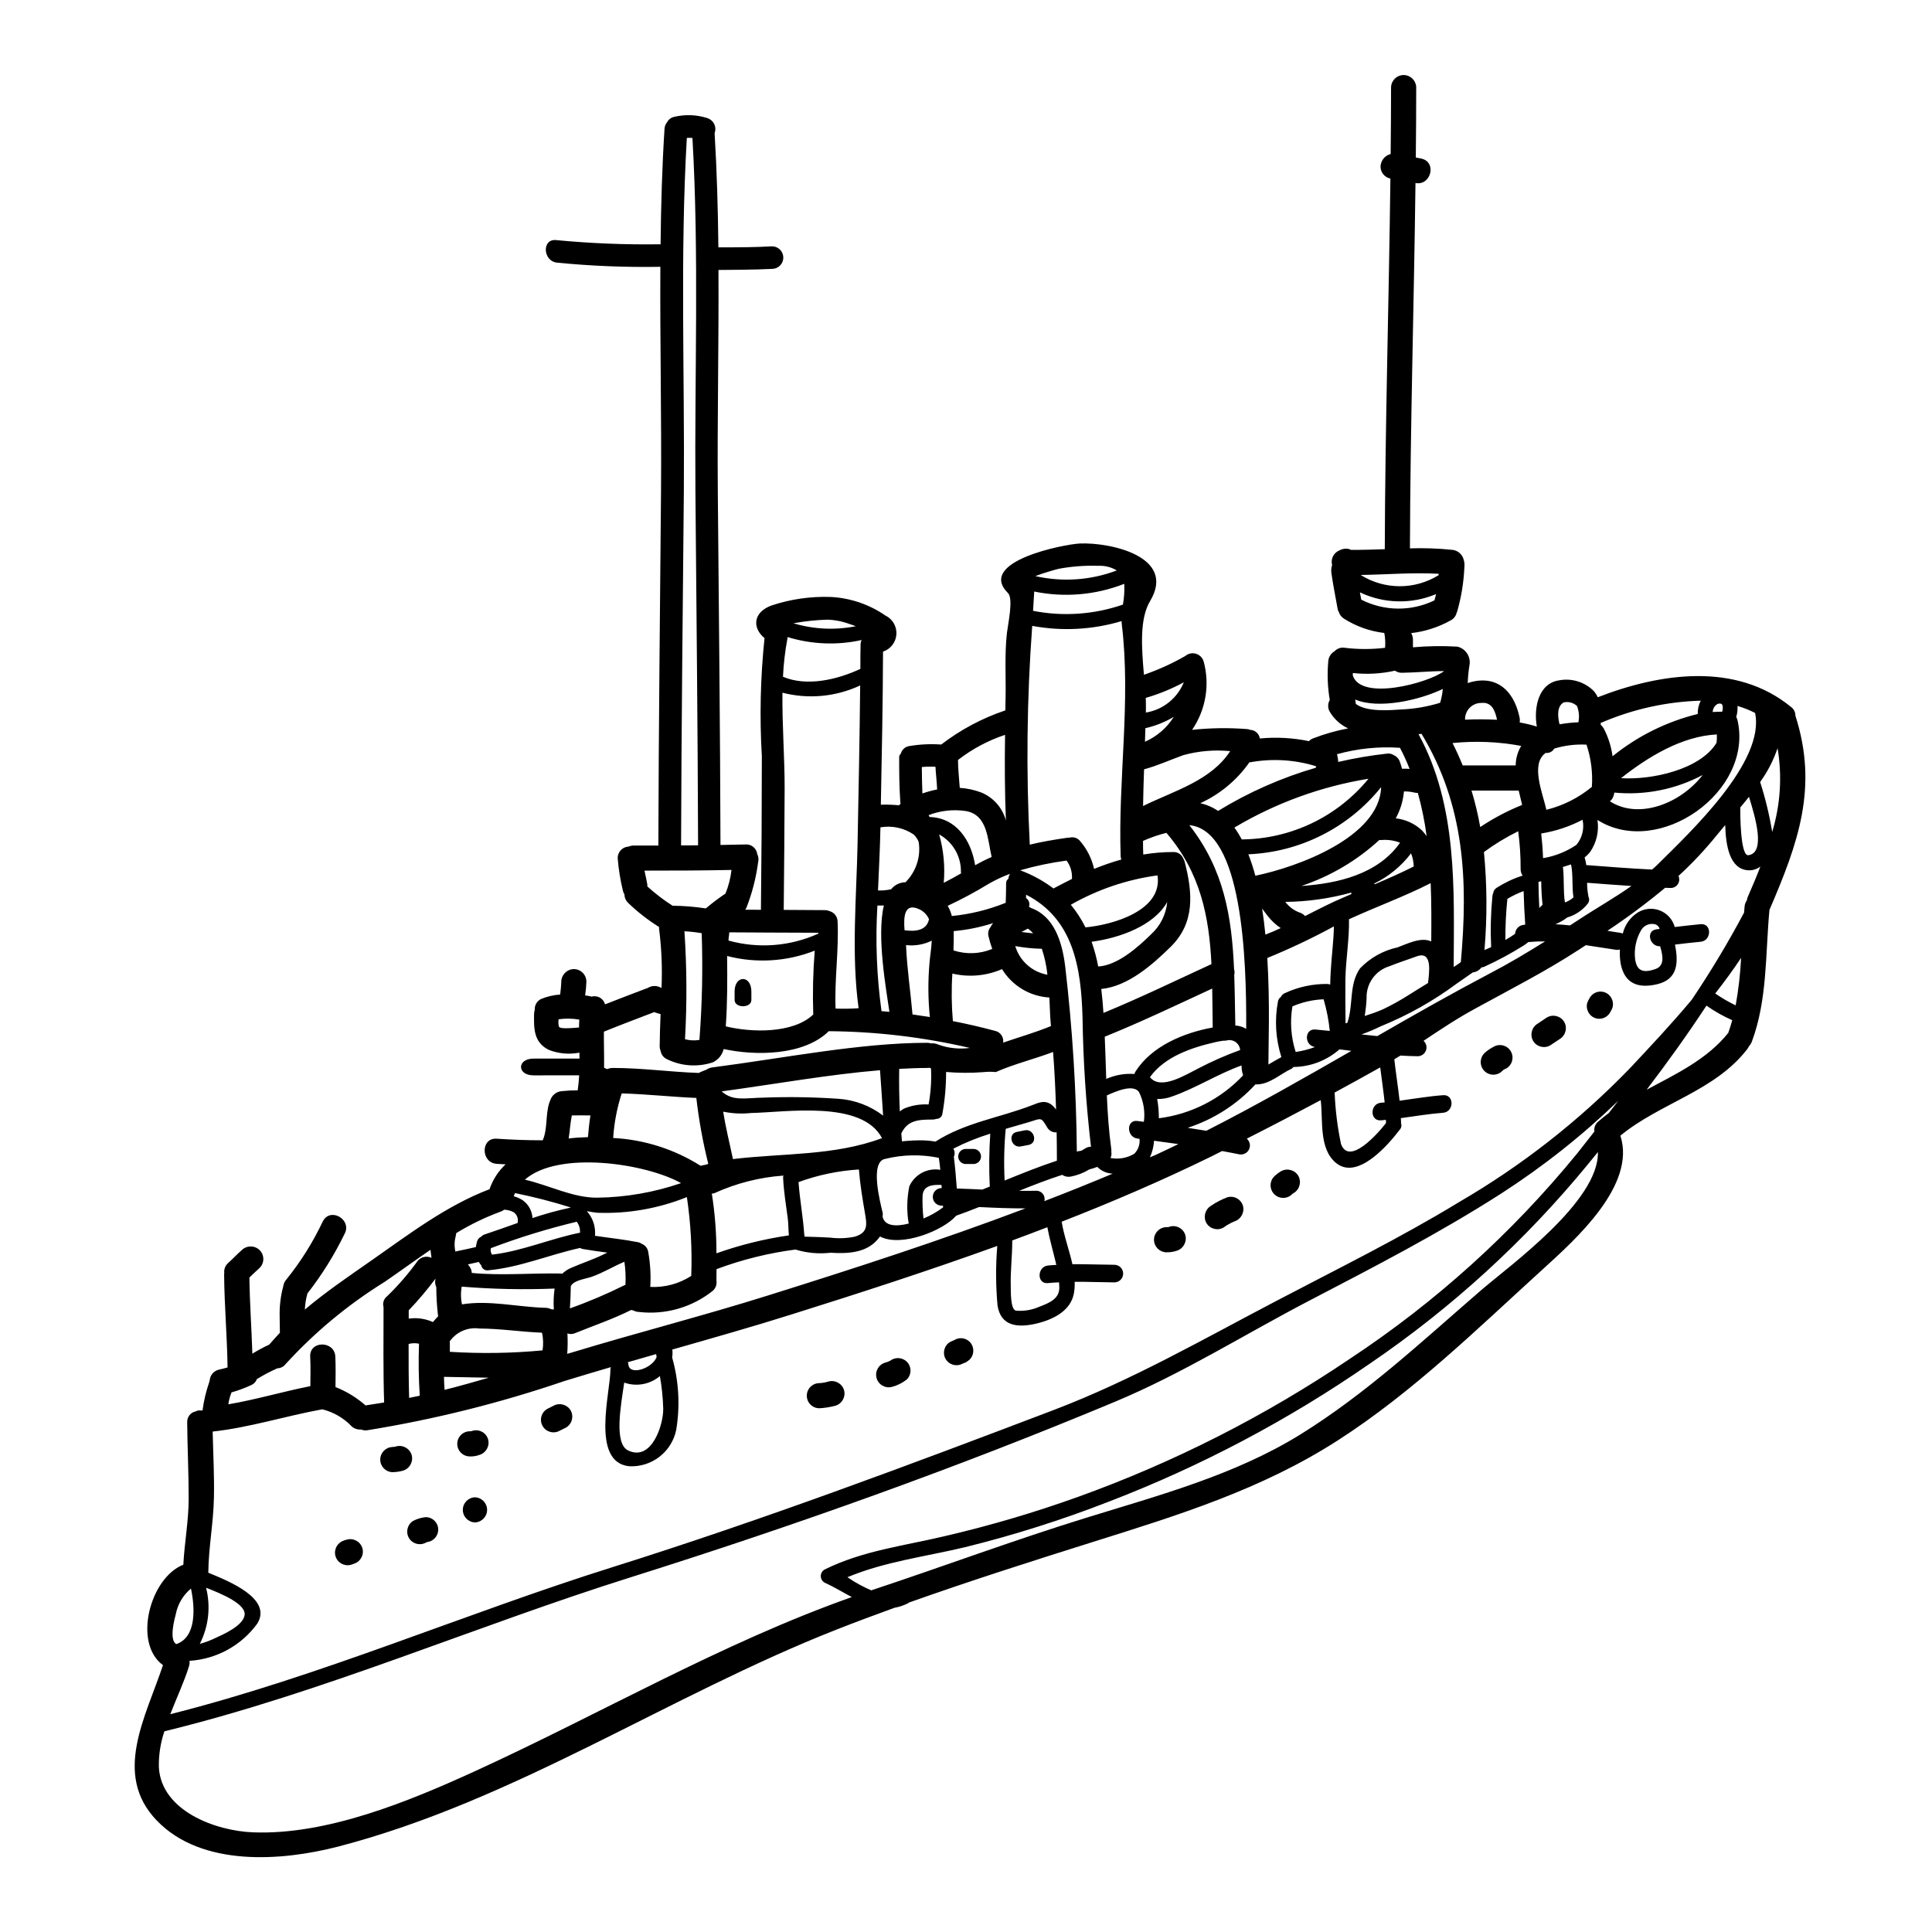 <?xml version="1.0" encoding="UTF-8"?>
<!-- Uploaded to: ICON Repo, www.svgrepo.com, Generator: ICON Repo Mixer Tools -->
<svg fill="#000000" width="800px" height="800px" version="1.1" viewBox="144 144 512 512" xmlns="http://www.w3.org/2000/svg">
 <g>
  <path d="m619.8 333.66c6.082 18.957 0.789 33.672-6.879 51.473-1.09 11.699-0.512 23.754-4.664 34.918v-0.004c-0.18 0.465-0.445 0.887-0.789 1.246-0.113 0.281-0.27 0.547-0.465 0.785-8.66 11.145-23.043 14.211-33.586 22.887 4.262 13.117-11.941 27.551-20.422 35.27-17.402 15.828-34.637 32.758-54.492 45.5-20.242 13.008-42.195 19.777-64.969 26.926-16.16 5.082-32.586 10.32-48.699 16.047-0.066 0.047-0.109 0.133-0.223 0.176v0.008c-1.117 0.566-2.309 0.965-3.543 1.18-5.152 1.867-10.277 3.773-15.352 5.773-44.637 17.555-85.324 45.348-132.07 57.508-14.895 3.859-36.18 5.512-48.121-6.922-11.742-12.234-2.863-27.48 1.664-41.156-8.035-5.836-3.418-23.172 5.394-26.613 0.309-5.902 1.418-11.633 1.418-17.559 0-6.746-0.332-13.43-0.395-20.176l0.004 0.004c-0.074-1.414 0.914-2.66 2.309-2.91 0.316-0.195 0.691-0.277 1.066-0.242h0.688c0.328-2.527 0.918-5.012 1.75-7.418 0.043-0.207 0.098-0.418 0.16-0.621 0.125-1.324 1.07-2.43 2.359-2.754 0.789-0.152 1.574-0.395 2.363-0.598-0.109-8.234-0.848-16.449-0.91-24.684 0.004-0.113 0.016-0.227 0.043-0.336-0.121-0.957 0.227-1.914 0.934-2.574 1.285-1.133 2.418-2.398 3.703-3.508 1.312-1.285 3.41-1.285 4.723 0 0.629 0.625 0.984 1.477 0.984 2.363 0 0.887-0.355 1.734-0.984 2.359-0.934 0.82-1.797 1.707-2.707 2.551 0.09 6.75 0.578 13.453 0.789 20.176 1.434-0.891 2.926-1.691 4.461-2.394 0.93-1.086 1.887-2.129 2.836-3.148 0-1.422-0.066-2.816-0.066-4.215h0.004c-0.082-2.734 0.238-5.465 0.953-8.105 0.086-0.68 0.379-1.316 0.844-1.82 3.82-4.738 7.062-9.918 9.656-15.426 2.023-3.793 7.769-0.422 5.75 3.352-2.715 5.594-6.012 10.883-9.84 15.785-0.395 1.395-0.625 2.832-0.691 4.281 5.594-4.723 11.609-8.789 17.734-13.074 9.898-6.922 19.82-14.492 31.207-18.82l0.004-0.004c0.855-2.516 2.316-4.781 4.262-6.594-0.789-0.043-1.555-0.066-2.363-0.133-4.238-0.266-4.281-6.945 0-6.656 4.043 0.266 8.059 0.422 12.074 0.422h0.121c1.332-3.019 0.707-6.75 1.73-9.898h0.004c0.059-0.203 0.137-0.398 0.234-0.586 0.406-1.469 1.719-2.504 3.242-2.555 1.348-0.145 2.703-0.207 4.059-0.199 0.199-1.336 0.312-2.641 0.395-3.977l-12.082 0.004c-4.441 0-4.441-4.441 0-4.441h12.168c0-0.531 0-1.043-0.023-1.574h-0.004c-2.715 0.523-5.523 0.27-8.098-0.73-4.062-2.019-3.984-5.695-3.91-9.633 0.023-0.332 0.086-0.656 0.176-0.977-0.078-1.191 0.559-2.316 1.625-2.859 1.625-0.68 3.356-1.086 5.113-1.203 0.129-1.129 0.266-2.262 0.289-3.418v0.004c0.035-1.824 1.504-3.297 3.328-3.332 1.84 0.004 3.328 1.492 3.332 3.332-0.043 1.223-0.156 2.445-0.336 3.66 0.27 0.023 0.512 0.047 0.754 0.09h0.004c0.316 0.051 0.625 0.125 0.934 0.219 0.746-0.211 1.547-0.113 2.223 0.273 0.676 0.383 1.168 1.02 1.367 1.77 3.641-1.445 7.305-2.816 10.965-4.215h0.004c0.09-0.043 0.188-0.074 0.285-0.09 1.059-0.688 2.406-0.738 3.512-0.133 0.07 0.027 0.137 0.062 0.195 0.109 0.234-5.223 0.02-10.457-0.641-15.645-0.02-0.18-0.027-0.359-0.023-0.535-2.977-1.855-5.746-4.019-8.266-6.461-0.578-0.586-0.902-1.375-0.906-2.199-0.184-0.285-0.316-0.602-0.391-0.934-0.684-2.801-1.145-5.652-1.379-8.523-0.043-0.805 0.234-1.59 0.773-2.184 0.535-0.598 1.289-0.953 2.09-0.992 0.457-0.191 0.949-0.289 1.445-0.285h6.461c0.086-31.301 0.441-62.617 0.707-93.918 0.156-19.707-0.289-39.621-0.176-59.465-0.109 0.02-0.223 0.027-0.336 0.023-9.031 0.145-18.066-0.227-27.055-1.109-3.793-0.422-4.039-6.414-0.199-5.973h-0.004c9.059 0.863 18.16 1.234 27.258 1.109 0.133 0 0.27 0.023 0.395 0.023 0.109-10.234 0.395-20.445 1.043-30.609 0.027-0.652 0.27-1.273 0.688-1.773 0.371-0.703 1.027-1.215 1.801-1.398 2.898-0.707 5.941-0.609 8.789 0.289 1.578 0.461 2.508 2.09 2.106 3.684-0.047 0.09-0.082 0.188-0.109 0.285 0.602 10.055 0.891 20.18 1 30.309 6.527 0 9.5-0.023 14.168-0.27 1.633-0.027 2.984 1.258 3.039 2.891 0.055 1.633-1.211 3.004-2.844 3.082-4.305 0.242-12.871 0.289-14.34 0.289 0.113 19.559-0.332 39.18-0.176 58.598 0.27 31.258 0.621 62.531 0.711 93.785l6.594-0.133v-0.004c1.566-0.129 2.953 1 3.152 2.555 0.336 0.691 0.414 1.477 0.219 2.219-0.543 4.121-1.586 8.16-3.106 12.031-0.09 0.168-0.195 0.332-0.312 0.488 1.398 0 2.754 0 4.172 0.023 0.156-13.539 0.234-27.078 0.242-40.621h0.004c-0.621-10.457-0.383-20.945 0.707-31.367-3.328-2.754-3.039-6.902 1.91-8.68v0.004c5.035-1.668 10.324-2.426 15.625-2.242 5.191 0.266 10.211 1.965 14.488 4.918 1.902 0.91 3.059 2.891 2.922 4.992-0.137 2.106-1.539 3.918-3.543 4.574-0.043 13.539-0.312 27.055-0.578 40.574 1.613-0.059 3.234-0.004 4.84 0.156 0.113-0.164 0.246-0.312 0.395-0.445-0.051-0.211-0.082-0.426-0.086-0.645-0.27-3.836-0.293-7.258-0.293-11.695 0.012-0.352 0.172-0.684 0.445-0.91 0.258-0.988 1.047-1.746 2.043-1.969 2.859-0.5 5.766-0.648 8.66-0.441 5.125-3.941 10.871-7 17.004-9.055 0-0.957 0-1.91 0.043-2.887 0.133-5.773-0.289-11.832 0.355-17.582 0.289-2.418 1.773-9.125 0.289-10.609-8.434-8.434 15.027-12.965 19.023-13.141 7.871-0.355 25.773 3.375 18.625 15.273-2.844 4.75-2.219 12.52-1.621 19.512h-0.004c3.812-1.309 7.492-2.981 10.988-4.992 0.781-0.656 1.836-0.871 2.812-0.578 0.973 0.293 1.734 1.059 2.027 2.031 1.691 6.203 0.57 12.836-3.062 18.137 4.754-0.504 9.547-0.582 14.312-0.223 0.383 0 0.758 0.078 1.109 0.223 1.285 0.059 2.344 1.02 2.531 2.289 4.348-0.422 8.734-0.184 13.012 0.707 0.316-0.34 0.711-0.598 1.152-0.754 2.992-1.156 6.082-2.035 9.234-2.629-2.004-0.93-3.68-2.438-4.816-4.332-0.613-0.973-0.629-2.203-0.047-3.195-0.574-3.394-0.707-6.848-0.395-10.277 0.078-1.105 0.703-2.098 1.668-2.641 0.605-0.652 1.469-1.004 2.359-0.957 3.66 0.473 7.359 0.488 11.023 0.047 0.109-1.312 0.043-2.637-0.203-3.934-3.805-0.445-7.465-1.742-10.695-3.801-0.648-0.402-1.129-1.023-1.355-1.75-0.152-0.242-0.258-0.508-0.312-0.789-0.555-3.195-1.219-6.367-1.664-9.59v0.004c-0.09-0.699-0.023-1.41 0.195-2.082-0.426-1.586 0.391-3.238 1.91-3.863 0.543-0.305 1.152-0.465 1.777-0.461 0.449-0.023 0.898 0.086 1.289 0.309 2.996 0.02 5.992-0.066 8.984-0.176 0.09-32.742 1.09-65.484 1.488-98.223-1.516-0.297-2.613-1.629-2.617-3.172 0.051-1.586 1.145-2.949 2.684-3.332 0.066-5.902 0.102-11.824 0.109-17.758h0.004c0.086-1.777 1.551-3.172 3.328-3.172 1.777 0 3.242 1.395 3.332 3.172 0 6.238-0.043 12.453-0.109 18.691 0.512 0.109 1.02 0.176 1.531 0.289 4.129 1 2.445 7.258-1.617 6.461-0.395 32.273-1.379 64.527-1.469 96.824l-0.004-0.004c3.75-0.121 7.504 0.012 11.234 0.395 1.238 0.125 2.316 0.902 2.82 2.043 0.02 0.086 0.051 0.168 0.09 0.246 0.062 0.156 0.113 0.32 0.152 0.484 0.168 0.609 0.211 1.242 0.133 1.867-0.172 3.992-0.82 7.949-1.93 11.785-0.043 0.09-0.086 0.156-0.109 0.223h-0.004c-0.199 0.879-0.773 1.625-1.574 2.039-3.231 1.809-6.793 2.957-10.473 3.379 0.312 0.543 0.473 1.164 0.465 1.793v1.969c3.918-0.348 7.859-0.406 11.789-0.176 2.144 0.52 3.539 2.59 3.215 4.773-0.273 1.613-0.434 3.246-0.488 4.879 0.68-0.234 1.375-0.414 2.086-0.531 6.793-1.086 10.453 3.727 11.68 9.789 0.07 0.391 0.07 0.793 0 1.184 1.539 0.262 3.059 0.625 4.547 1.09-0.848-4.84 0.332-11.414 5.902-12.254h0.004c3.332-0.633 6.762 0.422 9.168 2.82 0.438 0.496 0.797 1.059 1.066 1.664 16.492-6.414 36.605-9.41 51.227 2.574 0.746 0.531 1.176 1.398 1.152 2.312zm-6.148 30.809c2.18-7.191 2.668-14.785 1.422-22.195-1.082 3.203-2.637 6.227-4.617 8.965 1.387 4.328 2.453 8.75 3.195 13.23zm-30.52 8.789c8.566-8.5 28.766-27.367 25.977-40.328-1.492-0.758-3.051-1.375-4.66-1.848 0.07 0.984-0.043 1.969-0.332 2.91 0.148 0.254 0.262 0.531 0.332 0.82 4.371 19.023-20.957 36.734-37.113 26.48l0.004 0.004c0.457 2.969-0.234 6-1.934 8.477-0.426 0.543-0.918 1.027-1.465 1.445 0.203 0.668 0.352 1.348 0.445 2.039 5.812 0.426 11.605 0.914 17.426 1.18 0.453-0.383 0.895-0.754 1.32-1.18zm24.008 8.527c1.223-2.797 2.363-5.484 3.379-8.148-0.91 0.703-2.043 1.059-3.195 1-5.043-0.27-5.973-6.746-6.129-11.984-0.707 0.844-1.422 1.684-2.109 2.531v-0.004c-3.144 3.91-6.578 7.574-10.277 10.961 0.328 0.703 0.266 1.523-0.16 2.172-0.422 0.645-1.152 1.027-1.926 1.008-0.488 0-0.953-0.043-1.441-0.043-4.891 4.062-9.996 7.863-15.293 11.387 1.152 0.195 2.332 0.395 3.484 0.555h-0.004c0.203 0.035 0.398 0.102 0.582 0.195 0.543-2.293 1.953-4.289 3.934-5.57 1.762-1.109 3.941-1.316 5.879-0.566 1.941 0.754 3.41 2.379 3.961 4.387 2.285-0.27 4.574-0.531 6.859-0.754 2.996-0.289 2.977 4.371 0 4.66-2.262 0.223-4.527 0.469-6.793 0.754 0.891 4.531 0.914 9.168-4.723 10.5-4.973 1.18-8.66-0.09-9.68-5.484-0.207-1.223-0.273-2.469-0.199-3.707-0.344 0.102-0.707 0.125-1.062 0.066-2.664-0.395-5.305-0.824-7.969-1.219-0.621 0.395-1.242 0.789-1.867 1.219-8.965 5.836-18.223 10.52-27.551 15.648-4.703 2.551-9.145 5.512-13.582 8.477l-0.004 0.004c0.715 0.637 0.969 1.645 0.641 2.547-0.328 0.898-1.172 1.508-2.129 1.535-1.555-0.02-3.086-0.086-4.641-0.176-0.531 0.312-1.062 0.645-1.617 0.977 0.395 3.664 1 7.324 1.398 10.988 3.84-0.512 7.66-1.18 11.52-1.465 2.996-0.242 2.977 4.418 0 4.66-3.75 0.289-7.457 0.91-11.188 1.422 0.02 0.422 0.043 0.824 0.066 1.242 0 0.043-0.023 0.066-0.023 0.109h0.004c0.223 0.551 0.117 1.176-0.27 1.621-3.039 4.016-11.32 13.738-17.066 8.812-4.422-3.773-3.309-10.988-3.938-16.559-6.508 3.481-13.043 6.887-19.602 10.211h0.004c0.82 0.711 1.062 1.891 0.582 2.863-0.48 0.977-1.562 1.504-2.625 1.285-1.488-0.312-2.996-0.574-4.504-0.867-0.98 0.488-1.969 1-2.957 1.488-12.852 6.297-26.102 11.984-39.555 17.246 0.578 3.66 2 7.477 2.844 11.254 3.707-0.023 7.41 0.133 11.121 0.156v0.004c1.285 0 2.328 1.043 2.328 2.328 0 1.289-1.043 2.332-2.328 2.332-3.508-0.023-7.016-0.176-10.52-0.156h-0.004c0.047 1.016-0.02 2.039-0.199 3.043-0.867 4.859-5.902 7.148-10.363 8.125-4.641 1-9.012 0.578-9.879-4.883v-0.004c-0.477-5.25-0.5-10.527-0.066-15.781-18.133 6.547-36.492 12.496-54.672 18.199-10.43 3.285-20.953 6.258-31.453 9.258 0.098 0.695 0.082 1.398-0.043 2.086 1.77 6.231 2.141 12.77 1.09 19.16-1.184 5.902-6.543 10.031-12.555 9.672-10.145-1.18-4.859-19.598-4.883-25.727h-0.004c0.016-0.18 0.051-0.359 0.109-0.531-4.129 1.219-8.266 2.441-12.383 3.707v0.004c-17.012 5.805-34.484 10.164-52.23 13.027-0.527 0.062-1.059-0.004-1.555-0.203-0.891 0.07-1.773-0.215-2.461-0.785-2.117-2.246-4.84-3.832-7.836-4.574-9.746 1.773-19.199 4.816-29.055 5.902 0.133 5.902 0.465 11.746 0.332 17.602-0.133 6.66-1.422 13.16-1.488 19.801 5.574 2.285 16.984 6.879 13.008 13.449v0.004c-4.215 5.824-10.82 9.457-18 9.898 0.074 0.492 0.027 0.996-0.133 1.469-1.219 3.973-3.242 8.266-4.953 12.676 40.02-10.102 77.867-26.617 117.18-38.965 39.598-12.453 78.262-26.926 117.04-41.688 20.754-7.922 39.441-18.688 59.039-28.945 16.16-8.477 32.586-16.559 48.188-26.055v-0.004c16.664-9.676 31.906-21.605 45.305-35.453 5.262-5.613 11.02-11.719 16.449-18.219 5.023-7.457 9.656-15.168 13.875-23.109 0.043-0.555 0.086-1.086 0.133-1.641 0.059-0.574 0.266-1.125 0.598-1.598 0.043-0.281 0.113-0.559 0.215-0.824zm0.18-11.145c4.617-0.578 1.93-9.898 0.176-15.473-0.754 0.957-1.531 1.891-2.309 2.816-0.016 1.645 0.008 12.922 2.141 12.656zm-3.352 39.797c0.75-4.164 1.23-8.371 1.445-12.598-2.133 3.219-4.441 6.367-6.859 9.445v0.004c1.723 1.188 3.535 2.242 5.418 3.148zm-1.969 7.305c0.395-1.109 0.754-2.242 1.066-3.375h0.004c-2.402-1.059-4.691-2.356-6.84-3.863-4.996 7.617-10.344 15.051-15.852 22.285 7.859-4.215 15.984-8.031 21.621-15.047zm-1.445-86.039c0-0.176-0.02-0.332-0.02-0.508-0.023-0.023-0.023-0.047-0.023-0.113 0-0.066-0.066-0.176-0.086-0.242s0-0.02-0.023-0.043h0.004c-0.043-0.043-0.074-0.098-0.094-0.156v-0.023c-0.02-0.023-0.02-0.023-0.043-0.023s-0.066-0.043-0.109-0.086c0.039 0.02 0.07 0.051 0.09 0.086-0.051-0.02-0.094-0.047-0.133-0.086-0.062-0.008-0.121-0.02-0.176-0.043-0.121-0.02-0.238-0.027-0.359-0.023 0 0-0.043 0.023-0.066 0.023-0.098 0.02-0.195 0.047-0.289 0.086-0.086 0.043-0.152 0.066-0.242 0.109-0.238 0.168-0.449 0.371-0.621 0.605-0.281 0.414-0.453 0.895-0.488 1.395v0.031c0.844-0.066 1.688-0.086 2.531-0.086 0.078-0.293 0.129-0.598 0.148-0.902zm-1.66 9.168h0.004c0.094-0.742 0.121-1.492 0.086-2.238-9.277 0.465-18.18 5.902-25.391 11.586 8.137 0.531 20.969-2.266 25.301-9.348zm-4.176-11.188 0.004 0.004c-9 0.258-17.871 2.211-26.148 5.75l-0.355 0.109v0.336c0.004 0.066-0.004 0.133-0.023 0.195 0.148 0.125 0.281 0.266 0.395 0.426 0.184 0.191 0.34 0.406 0.465 0.641 1.176 2.277 1.949 4.742 2.285 7.281 6.609-5.356 14.316-9.184 22.574-11.211-0.035-1.223 0.242-2.438 0.805-3.527zm-11.945 71.102c2.465-0.887 1.867-3.684 1.18-6.016-2.754 0.152-3.887-4.062-1.023-4.484 0.312-0.047 0.602-0.066 0.891-0.109v0.004c-0.203-0.746-0.867-1.277-1.641-1.312-1.363-0.164-2.688 0.535-3.328 1.75-1.301 2.289-1.84 4.938-1.531 7.551 0.461 3.406 2.438 3.68 5.453 2.617zm-12.137-44.438c7.699 4.973 18.82 0.531 24.594-6.969-7.18 3.824-15.324 5.449-23.422 4.664-0.031 0.375-0.129 0.742-0.285 1.086-0.164 0.465-0.457 0.875-0.844 1.18-0.02 0.004-0.035 0.02-0.043 0.035zm-0.293 82.617c0.848-1.066 1.664-2.152 2.512-3.238-9.512 9.18-19.898 17.406-31.012 24.566-16.402 10.523-33.691 19.449-50.984 28.457-17.07 8.902-33.543 19.285-51.32 26.703-41.883 17.516-84.992 32.875-128.27 46.504-41.441 13.027-81.418 30.52-123.7 40.863h-0.004c-1.039 3.074-1.535 6.305-1.461 9.547 0.641 11.52 14.98 16.848 24.969 17.223 19.598 0.754 41.328-8.211 58.887-16.246 33.141-15.16 65.336-33.918 99.773-46.102-2.418-1.285-4.812-2.754-7.234-3.84v-0.004c-0.609-0.359-0.984-1.012-0.984-1.719 0-0.707 0.375-1.363 0.984-1.723 10.234-5.082 21.352-6.324 32.32-8.965 11.809-2.762 23.453-6.199 34.867-10.301 25.445-9.156 49.652-21.453 72.055-36.605 22.703-14.988 43.008-33.332 60.219-54.402 1.508-1.934 3.039-3.859 4.57-5.816-0.16-1.004 0.23-2.012 1.023-2.644 0.887-0.797 1.844-1.531 2.793-2.258zm6.019-60.172c-3.938-0.242-7.836-0.555-11.766-0.848 0 1.164 0.109 2.324 0.332 3.465 0.023 0.066 0 0.109 0 0.176 0.301 0.559 0.277 1.238-0.066 1.773-1.387 1.816-3.32 3.137-5.512 3.777-0.965 0.734-2.023 1.336-3.148 1.797 1.285 0.066 2.574 0.176 3.859 0.312 0.754-0.488 1.531-0.977 2.262-1.465 4.539-3.004 9.484-5.777 14.039-8.992zm-39.781 107.07c7.477-6.461 31.23-23.508 30.879-36.559-0.867 1.066-1.73 2.152-2.598 3.195-16.68 20.328-36.191 38.156-57.934 52.941-21.492 14.879-44.68 27.137-69.078 36.512-12.41 4.836-25.117 8.859-38.047 12.055-10.562 2.531-21.109 3.773-31.23 7.969 1.988 1.367 4.109 2.535 6.328 3.484 0.086-0.02 0.168-0.051 0.246-0.09 18.895-6.258 37.625-13.25 56.68-19.133 19.332-5.973 39.359-11.32 56.715-22.043 17.73-11.008 32.328-24.77 48.039-38.332zm29.277-133.31c0.27-3.793-0.215-7.606-1.418-11.211-2.891-0.148-5.781 0.203-8.551 1.043-0.457 0.809-1.359 1.266-2.281 1.152 0 0.016-0.012 0.023-0.023 0.023-4.062 2.93-0.754 10.629 0.219 15.047 4.414-1.094 8.523-3.164 12.035-6.055zm-4.125 15.383c1.566-1.852 2.18-4.324 1.66-6.691-3.434 1.797-7.137 3.027-10.961 3.641 0.242 2.152 0.422 4.328 0.488 6.508 0.109 0 0.219-0.023 0.355-0.023l-0.004-0.004c3.019-0.555 5.891-1.723 8.441-3.43zm0.555-32.52c0.289-1.441 0.164-2.934-0.359-4.309-0.945-0.891-2.277-1.25-3.543-0.953-1.844 1.02-1.598 3.816-1.09 5.793v0.004c1.645-0.293 3.305-0.469 4.973-0.535zm-1.305 46.391c-0.465-2.891-0.043-5.902-0.641-8.727-0.711 0.242-1.445 0.469-2.176 0.688v0.004c0.031 0.129 0.055 0.262 0.066 0.395 0.312 2.996 0.023 6.035 0.488 8.988 0.84-0.289 1.609-0.746 2.262-1.348zm-7.523 11.676h0.004c-1.484-0.02-2.965 0.039-4.441 0.176-0.332 0.281-0.684 0.543-1.043 0.789-3.394 2.148-6.93 4.062-10.586 5.727-0.25 0.117-0.516 0.184-0.789 0.199-0.551 0.746-1.387 1.23-2.305 1.332-1.312 0.934-2.684 1.887-4.086 2.844v-0.004c-6.269 4.672-13.109 8.523-20.355 11.457-1.641 0.812-3.332 1.523-5.062 2.129 1.398 0.156 2.797 0.312 4.195 0.445 9.812-5.66 19.68-11.254 29.695-16.531 5.066-2.637 9.949-5.543 14.77-8.562zm-0.668-9.703c-0.223-2.07-0.344-4.152-0.352-6.234-0.242 0.043-0.488 0.086-0.73 0.152 0.023 2.309 0.09 4.617 0.223 6.926 0.254-0.289 0.566-0.574 0.852-0.844zm-4.66 5.285 0.066-0.066c-0.199-2.953-0.355-5.902-0.422-8.855h0.004c-1.496 0.555-2.938 1.246-4.309 2.062-0.375 3.621-0.551 7.258-0.531 10.898 0.891-0.496 1.75-1.043 2.574-1.641 0.066-1.215 0.992-2.207 2.199-2.359 0.137-0.004 0.273-0.016 0.41-0.039zm-0.621-13.031c-0.359-0.496-0.543-1.094-0.531-1.707 0.02-3.356-0.195-6.707-0.645-10.035-3.184 1.566-6.223 3.41-9.078 5.512 0.836 8.637 0.879 17.332 0.137 25.977 0.574-0.27 1.18-0.535 1.773-0.789v0.004c-0.211-4.488-0.098-8.984 0.332-13.453 0.012-0.301 0.086-0.598 0.223-0.867 0.066-0.582 0.402-1.102 0.91-1.395 2.141-1.375 4.449-2.465 6.871-3.246zm-0.133-18.711c-0.289-1.219-0.617-2.508-0.91-3.816h-12.504c0.961 3.176 1.734 6.406 2.309 9.676 3.484-2.332 7.203-4.297 11.098-5.859zm-1.707-10.477c0.016-1.824 0.52-3.613 1.461-5.172-6-1.117-12.125-1.371-18.199-0.754 1 1.969 1.887 3.938 2.707 5.949 0.043 0 0.09-0.023 0.156-0.023zm-13.418-12.121c2.824-0.133 5.652-0.125 8.477 0.023-0.488-2.262-1.309-4.723-4.082-4.465v0.004c-1.184-0.031-2.324 0.43-3.156 1.27-0.832 0.84-1.281 1.988-1.238 3.168zm-1.109 64.156c1.91-21.598 1.02-41.484-10.43-60.418-0.242 0.043-0.512 0.066-0.789 0.109 10.359 18.918 9.402 41.059 9.312 61.703l1.398-0.934c0.176-0.113 0.336-0.242 0.512-0.395zm-4.504-76.984v-0.047c-3.684 0-7.367 0.395-11.074 0.445h-0.004c-0.672 0.023-1.332-0.168-1.883-0.555-3.664 0.82-7.438 1.027-11.168 0.621v0.688c2.262 6.75 19.844 2.004 24.129-1.152zm-0.996 8.344v0.004c0.367-1.191 0.602-2.422 0.707-3.66-6.191 2.973-17.004 5.438-23.223 2.793 0.043 0.199 0.062 0.422 0.109 0.621 0.043 0.184 0.066 0.367 0.07 0.555 2.93 2.195 9.102 1.664 12.051 1.465 3.492-0.145 6.949-0.742 10.285-1.773zm-0.395-33.824v-0.355c-6.879-0.395-13.777 0.219-20.664 0.309 3.098 1.945 6.676 2.981 10.332 2.988 3.656 0.008 7.242-1.012 10.348-2.941zm-1.109 6.691c0.152-0.555 0.312-1.109 0.422-1.664-6.484 2.727-13.824 2.559-20.176-0.465 0.129 0.641 0.242 1.285 0.355 1.93h-0.004c6.086 3.106 13.273 3.176 19.418 0.188zm-0.848 90.406c0.047-5.039 0.066-10.234-0.152-15.469-7.059 3.594-14.449 6.258-21.648 9.566 0.113 5.352-0.863 10.656-0.953 16.027-0.043 3.84 0 7.703 0.043 11.543 0.16-0.027 0.316-0.066 0.469-0.113 1.664-4.723 0.355-10.145 3.375-14.449 2.684-2.793 6.137-4.723 9.922-5.551 2.484-0.898 6.254-2.871 8.961-1.566zm-0.844 10.988c0.242-2.531 1.332-8.637-2.996-7.059-2.363 0.867-4.816 1.641-7.172 2.594l0.004 0.004c-3.762 1.105-6.285 4.629-6.125 8.547-0.082 1.562-0.246 3.117-0.488 4.66 1.617-0.512 3.238-1.086 4.793-1.754 2.477-1.191 4.875-2.531 7.184-4.016 1.578-1.012 3.191-1.969 4.82-2.988zm-1.531-40.332h0.004c0.422 0.441 0.805 0.918 1.152 1.422-0.508-3.867-1.285-7.695-2.332-11.453-0.281 0.004-0.562-0.027-0.84-0.086-0.93-0.227-1.887-0.332-2.844-0.312-0.215 2.5-0.957 4.93-2.176 7.125 2.648 0.293 5.129 1.449 7.055 3.293zm-2.269 9.461c-0.023-1.195-0.262-2.375-0.707-3.484-2.582 3.406-5.938 6.152-9.789 8.012l0.176 0.176c3.484-1.477 6.949-3.008 10.32-4.703zm-3.106-25.902v-0.004c0.676-0.027 1.348-0.016 2.019 0.047-0.75-1.91-1.602-3.777-2.555-5.594-5.625-0.391-11.277 0.188-16.711 1.707 0 0.023 0 0.047 0.043 0.066 0.168 0.645 0.273 1.305 0.312 1.969 4.25-0.984 8.555-1.719 12.895-2.199 0.625-0.098 1.266 0.043 1.797 0.391 0.777 0.344 1.375 0.996 1.645 1.801 0.223 0.625 0.398 1.223 0.555 1.82zm-0.512 19.602v-0.004c-1.551-0.605-3.223-0.848-4.883-0.711-0.199 0.016-0.402 0.008-0.598-0.02-5.961 5.477-13.012 9.637-20.688 12.203 9.934-0.68 20.352-3.203 26.168-11.469zm-3.731 74.293v-0.066c0-0.27 0-0.512-0.043-0.789-0.422 0.047-0.867 0.113-1.285 0.133-2.996 0.242-2.977-4.418 0-4.66 0.312-0.023 0.645-0.066 0.977-0.09-0.332-3.106-0.789-6.168-1.18-9.277-3.996 2.242-8.012 4.465-12.074 6.66h-0.004c0.18 4.582 0.742 9.141 1.688 13.629 2.133 5.852 9.652-2.606 11.922-5.535zm-9.168-60.68c-0.023-0.133-0.035-0.262-0.043-0.395-5.691 1.574-11.562 2.402-17.469 2.465 0.973 1.305 2.309 2.293 3.844 2.84 0.539 0.172 1.023 0.484 1.398 0.91 3.484-1.773 6.969-3.594 10.629-5.117 0.531-0.238 1.086-0.461 1.641-0.703zm0 41.551c-1.062-0.133-2.106-0.293-3.172-0.395-3.359 2.957-7.668 4.609-12.141 4.664-0.133 0-0.27 0.312-0.469 0.422-3.062 1.402-5.926 4.262-9.477 4.195h-0.176-0.004c-4.894 5.316-11.078 9.277-17.957 11.5 1.641 0.242 3.305 0.512 4.949 0.789 13.066-6.641 25.773-13.898 38.445-21.176zm-25.457-46.414c10.941-2.242 32.898-10.125 33.34-23.484-8.609 10.734-21.434 17.227-35.184 17.801 0.719 1.859 1.336 3.758 1.844 5.684zm20 25.035c0.219-3.887 0.754-7.746 0.824-11.609h-0.004c-5.723 3.113-11.617 5.906-17.648 8.371 0.734 11.855 0.293 22.953 0.293 28.238 1.129-0.664 2.262-1.355 3.441-1.969l-0.004-0.004c-1.527-4.797-1.836-9.902-0.887-14.848 0.105-0.445 0.375-0.836 0.754-1.094 0.211-0.461 0.594-0.828 1.066-1.016 3.551-1.648 7.426-2.477 11.34-2.422 0.23 0.02 0.457 0.078 0.668 0.176 0.02-1.27 0.07-2.559 0.156-3.82zm-4.106 15.715c1.285 0.109 2.551 0.242 3.836 0.375v0.004c-0.289-2.84-0.836-5.648-1.641-8.387-2.848 0.113-5.648 0.75-8.266 1.883-0.68 4.039-0.383 8.18 0.867 12.078 1.746-0.254 3.461-0.691 5.117-1.312-2.867-0.398-2.867-4.883 0.086-4.637zm-19.492-50.383v0.008c13.031-0.105 25.34-5.996 33.59-16.078-12.555 2.039-24.613 6.43-35.543 12.941 0.727 1 1.379 2.055 1.953 3.152zm19.68-19.023c0-0.066-0.023-0.109-0.023-0.176v-0.199 0.004c-5.551-1.711-11.434-2.082-17.156-1.086-0.152 0.035-0.309 0.051-0.465 0.043-3.301 4.715-7.797 8.461-13.031 10.852 1.688 0.375 3.293 1.066 4.723 2.043 8.098-4.961 16.82-8.812 25.941-11.457zm-13.418 44.262c1.371-0.523 2.727-1.102 4.062-1.73v-0.004c-1.293-0.863-2.438-1.926-3.398-3.148-0.531-0.664-1.023-1.355-1.531-2.019 0.355 2.262 0.645 4.59 0.867 6.902zm-5.086 24.969c0.109-18.422-0.977-52.629-15.07-53.98 9.191 11.723 11.254 24.262 11.855 38.203v-0.004c0.156 0.473 0.172 0.984 0.043 1.465 0.152 4.328 0.199 8.789 0.289 13.43 1.02 0.059 2.008 0.363 2.883 0.887zm-0.82 12.32h0.004c-0.281-0.844-0.426-1.73-0.426-2.617-6.324 2.262-12.07 6.016-18.445 8.234-1.246 0.473-2.57 0.691-3.902 0.645 0.305 1.688 0.453 3.402 0.441 5.117 8.539-1.078 16.438-5.102 22.332-11.379zm-0.789-6.691h0.004c-0.051-0.789-0.43-1.523-1.047-2.019-0.617-0.5-1.414-0.715-2.195-0.598-0.41 0.121-0.836 0.164-1.262 0.133-0.664 0.086-1.379 0.242-2.109 0.395-6.191 1.398-13.473 3.859-17.289 9.277 2.887 3.574 9.5-0.684 12.895-2.363h-0.004c3.555-1.852 7.231-3.469 11-4.836zm-2.621-79.219 0.004-0.004c-4.18-0.41-8.402-0.047-12.453 1.066-3.484 1.262-6.812 2.793-10.387 3.75-0.133 3.238-0.199 6.484-0.266 9.723 8.312-4.07 18.023-6.711 23.094-14.551zm-4.644 73.234c-0.047-3.508-0.066-6.945-0.133-10.32-9.445 4.371-18.824 8.855-28.48 12.762 0.156 3.731 0.27 7.477 0.395 11.191 2.352-1.047 4.93-1.5 7.5-1.312 0.031-0.23 0.113-0.453 0.246-0.645 4.269-6.719 12.723-10.262 20.473-11.676zm-0.336-16.805c-0.621-12.594-2.887-24.215-11.941-34.781-2.121 0.535-4.191 1.246-6.191 2.133 0 1.18 0 2.418 0.062 3.617h0.004c2.633-0.445 5.297-0.668 7.969-0.664 1.148-0.043 2.195 0.641 2.617 1.707 0.176 0.285 0.309 0.59 0.395 0.91 2.129 8.266 2.754 16.137-3.727 22.508-4.816 4.723-11.301 10.477-18.383 11.168 0.242 2.109 0.445 4.219 0.578 6.348 9.688-3.996 19.098-8.547 28.621-12.941zm-8.754 47.703c-2.152-0.312-4.305-0.598-6.461-0.887-0.094 1.52-0.461 3.008-1.086 4.394 0.555-0.242 1.109-0.465 1.664-0.707 1.984-0.91 3.914-1.867 5.883-2.801zm-8.625-114.36c4.523-0.734 8.336-3.773 10.055-8.02-3.203 1.734-6.59 3.121-10.09 4.133 0.043 0.957 0.066 1.867 0.043 2.684 0.016 0.402-0.008 0.801-0.008 1.203zm-16.004 56.926c7.258-0.664 20.512-4.461 19.09-13.777-8.09 1.094-15.891 3.738-22.977 7.789 1.523 1.84 2.824 3.848 3.887 5.988zm17.383 1.844v-0.004c2.445-2.219 3.973-5.277 4.281-8.566-3.543 6.328-12.695 9.57-20.043 10.543 0.754 2.133 1.34 4.324 1.75 6.551 5.152-0.285 10.547-5.144 14.012-8.52zm6.016-57.625h-0.004c-2.336 1.387-4.875 2.398-7.523 3-0.043 1.18-0.062 2.398-0.109 3.594h-0.004c3.148-1.383 5.809-3.68 7.637-6.586zm-7.926 107.31c0.367-2.715-0.09-5.477-1.312-7.926-1.574-2.086-5.902-0.242-8.5 0.934 0.199 4.75 0.535 9.496 1.18 14.23 0.035 0.234 0.035 0.473 0 0.707 0.117 0.555 0.043 1.137-0.219 1.641 2.164 0.418 4.406 0.023 6.297-1.109 1.055-1.035 1.57-2.504 1.398-3.973l-0.555-0.066c-2.93-0.395-2.977-5.062 0-4.66 0.559 0.066 1.133 0.152 1.711 0.223zm-5.551-137.06v-0.004c0.332-1.816 0.449-3.664 0.355-5.508-7.59 2.977-15.879 3.688-23.859 2.043-0.109 1.688-0.199 3.398-0.312 5.117v-0.004c7.945 1.559 16.16 0.992 23.816-1.648zm-0.598 66.613c-0.711-20.266 2.754-41.09 0.312-61.289-0.047-0.312-0.047-0.621-0.066-0.953h-0.004c-7.68 2.293-15.797 2.727-23.68 1.262-1.426 19.293-1.645 38.656-0.648 57.977 3.238-0.789 6.527-1.332 9.898-1.82v0.004c0.215-0.035 0.43-0.051 0.648-0.043 0.969-0.266 2.008 0.039 2.684 0.785 1.883 2.141 3.195 4.723 3.816 7.504 2.356-0.973 4.766-1.801 7.215-2.488-0.105-0.301-0.164-0.621-0.176-0.941zm-1.023-75.668v-0.004c-1.484-0.891-3.199-1.316-4.93-1.223-3.508-0.117-7.019 0.148-10.473 0.789-0.621 0.133-4.043 1.109-6.195 1.934 7.191 1.633 14.703 1.113 21.598-1.5zm-1.086 159.86v-0.004c-1.543-0.055-3.004-0.699-4.086-1.797-0.68 0.27-1.375 0.492-2.086 0.664-1.523 0.926-3.199 1.574-4.949 1.91-0.785 0.156-1.602-0.012-2.262-0.465-3.863 1.262-7.637 2.707-11.414 4.238 1.508 0 2.996 0.023 4.508-0.023 0.691-0.027 1.355 0.281 1.785 0.824 0.43 0.547 0.574 1.262 0.387 1.93 6.086-2.336 12.125-4.766 18.117-7.281zm-7.215-6.727v-0.004c0.438-0.277 0.945-0.414 1.465-0.395-1.328-11.332-2.074-22.727-2.242-34.137-0.355-13.473-2.488-26.305-14.957-32.668 0 0.289 0 0.555-0.023 0.867 0.766 0.52 1.09 1.484 0.789 2.359 0.188 0.074 0.367 0.172 0.535 0.289 6.039 2.176 8.266 8.77 9.078 15.648 1.898 16.242 2.926 32.578 3.066 48.93 0.188-0.07 0.383-0.125 0.582-0.152 0.199-0.023 0.422-0.066 0.621-0.09 0.379-0.207 0.73-0.426 1.086-0.652zm-3.574-71.383v-0.004c-0.012-0.176-0.012-0.355 0-0.531 0.004-1.562-0.504-3.082-1.441-4.328-4.148 0.547-8.254 1.41-12.277 2.574 0.02 0.016 0.043 0.023 0.07 0.023 3.129 1.168 6.074 2.785 8.742 4.793 1.621-0.867 3.266-1.707 4.906-2.531zm-8.66 113.38c2.465-0.957 5.348-2.019 5.305-5.117-0.023-0.465-0.043-0.91-0.066-1.355-0.977 0.043-1.969 0.09-2.934 0.199-2.996 0.336-2.953-4.328 0-4.66 0.734-0.09 1.469-0.109 2.199-0.156-0.066-0.289-0.109-0.574-0.199-0.887-0.73-3.019-1.598-6.039-2.176-9.105-3.086 1.199-6.191 2.363-9.301 3.512 0.023 4.016-0.508 8.035-0.395 12.051 0.043 1.086-0.156 6.297 1.398 6.547 2.113 0.184 4.234-0.172 6.172-1.031zm4.66-38.711c0-2.508-0.02-5.019-0.066-7.504-1.035 0.082-2.023-0.445-2.531-1.355-1.664-2.82-1.508-2.363-4.836-1.355-2.043 0.598-4.086 1.18-6.125 1.773v0.004c-0.43 4.551-0.527 9.129-0.293 13.695 4.578-1.863 9.172-3.719 13.855-5.262zm-0.219-13.52c-0.156-5.117-0.395-10.211-0.789-15.293-5.016 1.91-10.254 3.148-15.18 5.324-1.109-0.109-2.223-0.098-3.332 0.023-3.273 0.25-6.566 0.238-9.84-0.043 0.008 3.684-0.316 7.359-0.973 10.984-0.07 0.848-0.797 1.484-1.645 1.445-0.266 0.105-0.551 0.168-0.84 0.176-3.731 0-6.75 0.109-8.414 3.684 0.047 0.688 0.109 1.398 0.176 2.086 0.445-0.043 0.867-0.066 1.285-0.109 1.133-0.09 2.242-0.156 3.352-0.156h0.004c1.418-0.012 2.836 0.102 4.238 0.336 7.945-5.082 16.961-6.297 25.586-9.633 1.891-0.734 3.285-1.402 5.062-0.223h-0.004c0.512 0.387 0.957 0.859 1.316 1.395zm-1.355-22.152c-0.043-0.422-0.066-0.867-0.109-1.309-0.133-1.469-0.176-3.707-0.312-6.262-5.16-0.301-9.848-3.113-12.543-7.527-4.144 1.805-8.762 2.219-13.16 1.184-0.277 4.195-0.23 8.406 0.133 12.594 3.754 0.73 7.488 1.598 11.211 2.594 1.41 0.32 2.332 1.68 2.109 3.109 4.219-1.453 8.523-2.672 12.676-4.387zm-0.934-13.605v-0.004c-0.246-2.34-0.742-4.648-1.484-6.879-2.363-0.047-4.715-0.285-7.039-0.711 1.176 3.945 4.477 6.883 8.527 7.59zm-3.789-10.977c-0.406-0.477-0.879-0.895-1.402-1.246-0.555 0.289-1.129 0.578-1.684 0.891 1.02 0.141 2.062 0.254 3.086 0.355zm-2 72.895c-4.106 0.02-8.211-0.156-12.32-0.359-1.996 0.789-3.973 1.555-5.992 2.266h-0.066l0.004 0.004c-0.016 0-0.023 0.008-0.023 0.023-3.305 3.887-14.539 8.477-20.199 5.512l-0.004-0.004c-0.035 0.074-0.078 0.141-0.133 0.203-3.062 4.172-8.168 4.398-12.988 4.109-3.109 0.359-6.262 0.07-9.254-0.848-7.152 0.926-14.176 2.668-20.93 5.195 0 0.953-0.023 1.887-0.023 2.844v0.176c0.172 1.016-0.199 2.051-0.977 2.727-5.512 4.398-12.551 6.414-19.555 5.598-0.52-0.016-1.027-0.152-1.488-0.395-0.195-0.031-0.391-0.074-0.578-0.133-4.769 2.398-9.84 4.106-14.805 6.125-0.656 0.301-1.406 0.336-2.086 0.09 0.094 1.805 0.078 3.613-0.047 5.418l1.336-0.395c17.32-5.258 34.848-9.723 52.117-15.156 22.703-7.121 45.594-14.535 68.012-23.012zm-4.551-87.355c0.035-0.465 0.18-0.914 0.422-1.312-1.891 0.703-3.727 1.559-5.481 2.551-3.562 2.18-7.242 4.16-11.023 5.93 0.488 0.848 0.855 1.758 1.086 2.707 4.902-0.48 9.711-1.66 14.277-3.508 0.109-2.531 0.109-5.324 0.109-5.324 0.035-0.422 0.258-0.809 0.609-1.043zm-0.664-15.453c-0.312-7.57-0.336-15.117-0.223-22.688-4.504 1.5-8.723 3.75-12.473 6.66 0 2.465 0.312 4.93 0.469 7.391h-0.004c1.969 0.121 3.906 0.543 5.75 1.246 3.188 1.328 5.578 4.055 6.481 7.391zm-4.043 28.234c0.16-0.391 0.395-0.746 0.691-1.043-3.402 1.105-6.918 1.82-10.48 2.133 0.023 1.707 0 3.418-0.062 5.117 3.363 1.102 7.012 0.965 10.277-0.395-0.387-1.078-0.715-2.176-0.98-3.289-0.242-0.887-0.035-1.836 0.555-2.543zm-2.199 69.586c0.664-0.266 1.312-0.531 1.969-0.789v0.004c-0.23-4.676-0.188-9.359 0.133-14.027-3.371 1.035-6.648 2.367-9.789 3.973 0.406 0.648 0.457 1.461 0.133 2.152 0.355 2.793 0.578 5.594 0.789 8.41 2.262 0.07 4.531 0.168 6.766 0.277zm2.465-88.145c-1.086-4.57-1.02-11.145-6.812-12.164v0.004c-3.34-0.512-6.754-0.137-9.902 1.086 0.113 0.148 0.203 0.312 0.266 0.488 7.062 0.199 11.02 6.148 12.074 12.789 1.418-0.812 2.879-1.547 4.379-2.199zm-14.137 49.727c2.68 0.961 5.551 1.266 8.371 0.887-12.266-2.856-24.805-4.344-37.395-4.441-6.551 6.461-19.312 6.594-27.859 4.723v0.043c-0.387 1.531-1.434 2.809-2.859 3.484-4.047 1.348-8.465 1.027-12.277-0.887-0.844-0.418-1.43-1.223-1.574-2.152-0.164-0.41-0.25-0.848-0.246-1.289 0.023-2.816 0.133-5.637 0.242-8.453l0.004-0.004c-0.582-0.133-1.152-0.312-1.707-0.531-0.09 0.043-0.176 0.086-0.289 0.129-4.352 1.664-8.703 3.309-13.031 5.062-0.02 3.176 0.09 6.371 0.047 9.57l0.82 0.355c0.457-0.195 0.945-0.301 1.441-0.312 7.656 0 15.25 1.066 22.883 1.332l0.004-0.004c0.082-0.062 0.172-0.125 0.266-0.176 0.531-0.242 1.109-0.465 1.664-0.664 0.469-0.332 1.008-0.543 1.574-0.621 19.156-2.484 39.223-6.527 56.977-6.527h0.004c0.348 0.004 0.691 0.055 1.023 0.156 0.656-0.074 1.324 0.035 1.918 0.32zm6.059-45.395c-0.031-0.094-0.055-0.188-0.066-0.285 0.105-4.156-2.125-8.023-5.769-10.016 1.184 4.164 1.594 8.512 1.215 12.824 1.574-0.789 3.113-1.656 4.621-2.523zm-4.793 88.52c0-0.156-0.02-0.312-0.02-0.445h-0.469v0.004c-1.25-0.055-2.238-1.082-2.238-2.332 0-1.254 0.988-2.281 2.238-2.332h0.133c-0.023-0.266-0.043-0.555-0.066-0.82-2.262-0.113-4.816 0.066-5.016 2.836-0.062 2.019 0.02 4.039 0.246 6.047 1.852-0.754 3.598-1.746 5.191-2.957zm-8.941-5.594v0.004c1.43-3.144 4.801-4.934 8.207-4.352-0.109-1.066-0.219-2.109-0.395-3.176h0.004c-4.711-0.969-9.582-0.871-14.25 0.289-4.106 0.789-1.285 11.52-0.645 14.23v-0.004c0.078 0.34 0.062 0.691-0.043 1.023 0.027 0.02 0.043 0.051 0.043 0.086 0.555 2.508 3.574 2.641 6.902 1.797v-0.023 0.004c-0.551-3.273-0.492-6.625 0.176-9.875zm7.367-105.15c-0.09-2.019-0.336-4.019-0.445-6.016v0.004c-1.207-0.059-2.414-0.035-3.617 0.07 0.023 2.465 0.066 4.746 0.152 7.016v-0.004c1.277-0.449 2.582-0.809 3.91-1.066zm-2.262 83.484-0.004 0.004c0.578-3.156 0.797-6.367 0.645-9.57-0.152-0.043-0.289-0.109-0.422-0.152-0.191 0.023-0.387 0.039-0.578 0.043-2.441 0-4.93 0.109-7.434 0.242-0.066 3.75 0 7.527 0.156 11.277 0.352-0.281 0.73-0.535 1.129-0.754 2.059-0.848 4.281-1.223 6.504-1.086zm0.242-37.602c0.133-1.621 0.488-3.707 0.598-5.816v0.004c-2.109 1.043-4.477 1.453-6.812 1.18v0.242c0.266 6.082 1.18 12.094 1.707 18.133 1.531 0.223 3.062 0.445 4.594 0.688v0.004c-0.484-4.797-0.512-9.629-0.086-14.43zm-0.133-11.477v0.004c-0.504-1.184-1.43-2.133-2.598-2.668-3.973-1.82-4.172 1.969-3.887 5.574 2.844 0.379 5.816 0.137 6.484-2.906zm-6.238-9.812v0.004c2.805-2.793 4.109-6.762 3.504-10.676-0.293-0.738-0.742-1.41-1.309-1.969-2.586-1.758-5.754-2.445-8.832-1.91-0.109 5.461-0.395 11.074-0.645 16.734l-0.004 0.004c1.172 0.035 2.344-0.078 3.488-0.332 0.922-1.156 2.316-1.836 3.797-1.852zm-6.348 34.16c0.711 0.066 1.402 0.113 2.086 0.18-0.82-5.816-3.418-19.98-1.465-28.191-0.555 0.02-1.129 0.043-1.707 0.02l-0.004 0.008c-0.555 9.34-0.191 18.715 1.086 27.988zm0.422 27.684c-0.242-4.019-0.555-8.016-0.82-12.031-13.582 1.133-27.969 3.707-41.973 5.617 3.062 2.684 6.059 1.73 11.34 1.641h-0.004c6.519-0.238 13.051-0.133 19.559 0.312 4.316 0.281 8.457 1.836 11.895 4.461zm-7.555 32.094c3.598-1.062 3.262-3.172 2.754-6.168-0.664-3.887-1.309-7.75-1.617-11.656l0.004 0.004c-5.469 0.336-10.859 1.465-16.004 3.348 0.332 4.574 1.18 9.125 1.508 13.723 0.016 0.246 0.043 0.488 0.09 0.73 0.488 0 0.996 0.043 1.488 0.043 1.793 0.023 3.594 0.133 5.367 0.219v0.004c2.137 0.266 4.301 0.184 6.41-0.246zm1.574-156.82 0.004 0.004c-0.016-0.453 0.082-0.906 0.285-1.312-6.5 1.441-13.258 1.168-19.621-0.785-0.023 0.133-0.023 0.27-0.043 0.395-0.633 3.34-1.027 6.723-1.18 10.121 6.234 2.664 14.297 0.824 20.512-2.086-0.016-2.094 0.004-4.203 0.047-6.332zm-0.789 52.52c0.27-13.941 0.555-27.859 0.688-41.797l0.004 0.004c-6.434 3.012-13.715 3.695-20.598 1.926-0.109 8.527 0.598 17.27 0.578 25.418-0.047 10.715-0.129 21.43-0.242 32.137l10.852 0.066v0.004c0.426-0.004 0.852 0.078 1.246 0.242 1.25 0.324 2.141 1.441 2.176 2.734 0.355 7.727-0.848 15.406-0.535 23.109v-0.004c2.035 0.082 4.07 0.051 6.106-0.09-1.961-14.27-0.566-29.434-0.27-43.746zm-0.469-57.488c-0.531-0.199-1.043-0.395-1.598-0.555-1.895-0.719-3.898-1.117-5.926-1.18-2.898 0.082-5.781 0.379-8.633 0.891l-0.359 0.066c5.359 1.605 11.031 1.871 16.516 0.777zm-9.922 81.477v-0.242c-8.879 0-15.828-0.086-23.617-0.109 0 0.711-0.199 1.445-0.199 2.176 7.906 2.199 16.34 1.551 23.816-1.84zm-22.641 59.738c13.23-1.598 26.879-0.824 39.508-5.551-5.348-10.168-25.504-6.836-34.715-6.66-2.457 0.266-4.945 0.145-7.367-0.355 0.641 4.223 1.707 8.375 2.574 12.566zm21.285-38.312c-0.188-5.644-0.059-11.297 0.395-16.926-7.394 2.914-15.527 3.41-23.223 1.418 0.066 6.238 0.09 12.453-0.355 18.645 6.648 1.641 17.75 2.012 23.184-3.133zm-6.457 58.535c-0.152-1.488-0.109-3.086-0.289-4.461-0.488-3.598-1.066-7.148-1.242-10.766-0.008-0.211 0.02-0.422 0.09-0.621-6.309 0.445-12.488 2.016-18.246 4.637-0.234 0.094-0.484 0.141-0.734 0.133 0.828 5.234 1.234 10.527 1.223 15.828 6.227-2.211 12.656-3.801 19.199-4.75zm-16.805-90.586c0.812-2.004 1.352-4.109 1.598-6.262-7.527 0.156-14.625 0.18-23.062 0.18 0.242 1.18 0.531 2.363 0.73 3.543l0.004 0.004c0.031 0.211 0.039 0.426 0.023 0.641 2.082 1.891 4.32 3.602 6.691 5.117 2.953 0.023 5.898 0.262 8.812 0.711 1.656-1.41 3.394-2.723 5.203-3.934zm-5.438 71.898c0.301-0.066 0.598-0.156 0.887-0.27-1.441-5.746-2.5-11.582-3.172-17.469-6.594-0.27-13.164-1.023-19.777-1.199-1.242 3.828-2 7.793-2.262 11.809 8.207 0.43 16.172 2.961 23.125 7.344 0.023 0 0.023 0 0.023 0.023 0.191-0.047 0.383-0.086 0.578-0.109h-0.109c0.133-0.043 0.707-0.129 0.707-0.129zm-1.465-33.117c0.723-9.41 0.922-18.852 0.602-28.281-1.512-0.258-3.039-0.43-4.574-0.512 0.641 9.523 0.691 19.082 0.152 28.613 1.246 0.336 2.551 0.395 3.82 0.18zm-4.863-51.543c1.512 0 3.019-0.023 4.508-0.023-0.09-31.297-0.445-62.582-0.707-93.871-0.242-31.051 0.996-62.582-0.789-93.578-0.492-0.055-0.992-0.062-1.488-0.023-1.797 31.031-0.555 62.551-0.789 93.602-0.289 31.301-0.641 62.598-0.734 93.895zm2.695 114.09c0.262-6.984-0.125-13.977-1.156-20.891-7.535 3.035-15.629 4.453-23.75 4.152-0.934-0.113-1.844-0.246-2.754-0.426 1.59 1.785 2.371 4.148 2.152 6.527 3.859 0.578 7.746 0.977 11.562 1.73h0.004c0.293 0.086 0.57 0.219 0.816 0.395 0.934 0.363 1.598 1.203 1.734 2.195 0.543 3.047 0.723 6.148 0.535 9.234 3.832 0.188 7.633-0.832 10.855-2.918zm-16.723 46.254c6.258 2.996 9.367-6.856 9.301-11.051-0.082-2.906-0.379-5.801-0.887-8.66-2.621 2.211-6.215 2.871-9.449 1.73-0.891 6.039-2.781 16.164 1.035 17.98zm7.551-24.75-0.133-0.789c-2.512 0.73-4.996 1.445-7.504 2.152v0.004c0.074 0.176 0.125 0.363 0.152 0.555 0.18 3.07 6.262 1.207 7.484-1.922zm-8.266-19.133c0.109-2.043 0.016-4.098-0.277-6.125-2.953 1.238-5.66 2.93-8.703 3.996-1.508 0.508-4.281 0.844-5.301 2.152-0.082 0.094-0.148 0.199-0.199 0.312-0.023 1.969-0.109 3.938-0.242 5.902h-0.004c4.977-1.766 9.84-3.836 14.566-6.195 0.078-0.02 0.102-0.02 0.145-0.043zm-7.453-23.109c7.559-0.098 15.051-1.398 22.195-3.859-9.367-5.238-32.539-8.723-41.395-0.91 6.371 1.445 12.762 4.84 19.199 4.769zm1.664 15.027 1-0.465c-2.176-0.289-4.328-0.578-6.484-0.957l0.004 0.004c-0.262-0.035-0.516-0.137-0.73-0.289-8.215 1.797-15.984 5.172-24.402 5.926l-0.004 0.004c-0.867 0.121-1.672-0.469-1.816-1.336-0.25-0.27-0.465-0.566-0.645-0.887l-2.906 0.664c0.133 0.133 0.242 0.27 0.355 0.395 0.023 0.023 0.039 0.055 0.043 0.09 0.094 0.121 0.176 0.254 0.242 0.391 0.141 0.219 0.246 0.461 0.312 0.711 0.043 0.145 0.066 0.293 0.066 0.445 0.023 0 0.023 0.023 0.023 0.043v0.18c7.871 0.75 15.828 0 23.73 0.152 0.082 0.012 0.164 0.035 0.242 0.07 0.664-0.648 1.438-1.168 2.289-1.531 2.887-1.277 5.84-2.207 8.684-3.606zm-3.488-36.82c-1.641-0.023-3.281-0.047-4.93 0-0.422 2.019-0.508 4.086-0.844 6.106 1.664-0.199 3.375-0.312 5.117-0.355 0.152-1.91 0.348-3.84 0.66-5.75zm-3.019-23.309c0-0.688 0.023-1.398 0.066-2.086h0.004c-1.812-0.316-3.66-0.348-5.481-0.09-0.098 0.621-0.082 1.25 0.047 1.867 0.176 0.555 1.422 0.488 1.887 0.512 1.176 0 2.328-0.113 3.481-0.203zm0.242 54.383h0.008c0.082-1.043-0.227-2.078-0.863-2.906-7.727 1.852-15.328 4.191-22.754 7.008-0.137 0.59-0.023 1.207 0.309 1.711 7.992-0.922 15.449-4.238 23.309-5.812zm-2.574-6.637c0.023-0.023 0.066-0.047 0.09-0.066h0.008c-4.844-1.523-9.766-2.789-14.742-3.797-0.125 0.277-0.234 0.559-0.328 0.848 0.879 0.223 1.711 0.602 2.461 1.109 1.488 1.105 2.406 2.812 2.508 4.66 3.285-1.098 6.625-2.016 10.012-2.75zm-4.144 21.441c-8.211 0.332-16.43 0.16-24.617-0.512-0.012 0.133-0.035 0.266-0.066 0.395-0.219 1.43-0.176 2.891 0.133 4.305 7.215-1.18 14.918 0.73 22.152 0.914 0.52 0.008 1.027 0.137 1.488 0.375 0.238 0.008 0.477 0.039 0.707 0.09-0.125-1.859-0.059-3.723 0.203-5.566zm-3.195 16.383h-0.004c0.25-1.559 0.203-3.144-0.133-4.684-5.551-0.219-11.051-1.086-16.602-1.109-3.059-0.434-6.102 0.891-7.871 3.418 0.023 0.168 0.039 0.34 0.043 0.508v2.246c8.18 0.516 16.387 0.391 24.543-0.379zm-6.57-33.777c0-0.047-0.02-0.09-0.02-0.156 0.211-1.027-0.211-2.082-1.066-2.684-0.777-0.406-1.633-0.637-2.508-0.668-0.285 0.211-0.602 0.383-0.934 0.512-4.109 1.508-8.059 3.418-11.789 5.707-0.004 0.266-0.051 0.531-0.129 0.785-0.352 1.336-0.383 2.734-0.09 4.082 1.82-0.355 3.641-0.789 5.441-1.18h-0.004c0.07-0.52 0.18-1.031 0.332-1.531 0.16-0.551 0.559-1.004 1.09-1.227 0.227-0.27 0.527-0.469 0.867-0.574 2.949-0.988 5.879-2.031 8.809-3.066zm-7.656 41.016c-3.938-0.047-7.922-0.18-11.898-0.223 0.023 1.152 0.066 2.309 0.156 3.441 3.93-0.98 7.832-2.09 11.742-3.219zm-13.453-16.25v-0.004c-0.043-0.246-0.07-0.5-0.086-0.75-0.254-2.324-0.387-4.656-0.395-6.996-0.332-0.691-0.402-1.48-0.203-2.219l0.066-0.129 0.004-0.023c-0.008 0.008-0.008 0.016 0 0.023-2.215 2.977-4.609 5.816-7.172 8.496v2.203c2.18-0.316 4.406-0.004 6.414 0.906 0.43-0.527 0.887-1.031 1.371-1.512zm-1.75-15.512c-0.09-0.734-0.176-1.445-0.27-2.133-4.106 2.797-8.125 5.75-12.145 8.5-9.715 6.019-18.551 13.355-26.254 21.797-0.52 0.684-1.32 1.09-2.18 1.109-1.871 0.836-3.688 1.793-5.434 2.863-0.23 0.676-0.727 1.23-1.379 1.531-1.727 0.805-3.516 1.477-5.348 1.996-0.043 0.109-0.066 0.219-0.109 0.336-0.352 0.906-0.59 1.855-0.715 2.816 7.305-1.242 14.453-3.375 21.73-4.816 0.023-2.617 0.09-5.215-0.043-7.836-0.199-4.281 6.461-4.258 6.66 0 0.133 2.707 0.066 5.394 0.043 8.082 2.93 1.148 5.633 2.801 7.992 4.883 0.125-0.051 0.258-0.082 0.391-0.09 1.512-0.219 3.019-0.465 4.508-0.707-0.27-8.367-0.156-16.734-0.156-25.105 0-0.023 0.023-0.047 0.023-0.09-0.352-1.102 0.031-2.305 0.957-2.996 2.996-2.894 5.719-6.059 8.141-9.445 0.918-0.988 2.363-1.27 3.582-0.699zm-5.926 37.113c0.934-0.199 1.887-0.395 2.816-0.578l-0.004-0.004c-0.297-4.586-0.363-9.184-0.195-13.777-0.91-0.195-1.855-0.176-2.754 0.066-0.02 4.766 0 9.539 0.133 14.289zm-43.617 57.641c0.555-2.93-5.883-5.66-10.191-7.324 1.258 4.996 0.668 10.277-1.664 14.871 1.371-0.375 2.707-0.871 3.992-1.488 2.258-1.039 7.352-3.242 7.863-6.059zm-18.105 7.613c5.348-1.793 5.016-9.445 3.906-14.711l-0.004-0.004c-2.082 1.723-3.504 4.117-4.016 6.769-0.375 1.418-1.805 6.769 0.102 7.941z"/>
  <path d="m569.01 406.89c1.77 0.5 2.805 2.328 2.328 4.106-0.125 0.375-0.297 0.734-0.512 1.066-0.672 1.465-2.301 2.231-3.859 1.816-1.77-0.5-2.809-2.328-2.332-4.102 0.137-0.375 0.309-0.73 0.512-1.07 0.676-1.461 2.305-2.227 3.863-1.816z"/>
  <path d="m558.53 414.81c0.902 1.586 0.379 3.602-1.18 4.551-0.848 0.555-1.664 1.109-2.512 1.664-1.582 0.922-3.613 0.395-4.547-1.18-0.898-1.586-0.379-3.602 1.18-4.551 0.82-0.555 1.664-1.109 2.484-1.664 1.59-0.922 3.629-0.398 4.574 1.18z"/>
  <path d="m542.39 427.55s0 0.043-0.043 0.043l-0.156 0.152c-0.621 0.664-1.48 1.043-2.387 1.059-0.902 0.016-1.777-0.336-2.418-0.977s-0.992-1.516-0.977-2.418c0.016-0.906 0.395-1.766 1.059-2.387 0.711-0.641 1.504-1.184 2.359-1.617 1.59-0.926 3.625-0.391 4.551 1.195 0.926 1.59 0.391 3.625-1.195 4.551-0.258 0.109-0.547 0.223-0.793 0.398z"/>
  <path d="m488.06 455.59c0.898 1.602 0.367 3.625-1.199 4.574-0.152 0.086-0.242 0.129-0.289 0.152-0.055 0.047-0.109 0.102-0.152 0.16-1.305 1.305-3.418 1.305-4.723 0-1.305-1.305-1.305-3.422 0-4.723 0.539-0.52 1.133-0.973 1.773-1.355 1.602-0.91 3.633-0.379 4.59 1.191z"/>
  <path d="m473.41 463.6c0.438 1.77-0.586 3.574-2.332 4.106-0.996 0.422-1.941 0.957-2.816 1.598-1.586 0.918-3.613 0.391-4.551-1.184-0.887-1.586-0.367-3.594 1.18-4.551 1.367-0.941 2.844-1.707 4.398-2.285 0.852-0.238 1.766-0.129 2.539 0.305s1.34 1.156 1.582 2.012z"/>
  <path d="m458.14 471.37c0.449 1.77-0.578 3.582-2.328 4.106-0.91 0.297-1.863 0.43-2.82 0.391-1.777-0.086-3.172-1.551-3.172-3.328 0-1.777 1.395-3.242 3.172-3.328 0.043 0 0.664-0.043 0.598 0 0.16-0.043 0.316-0.098 0.465-0.16 1.77-0.477 3.59 0.559 4.086 2.32z"/>
  <path d="m415.57 443.55c2.508-0.508 3.574 3.352 1.043 3.863l-2.066 0.395c-2.531 0.512-3.594-3.348-1.062-3.84 0.688-0.152 1.371-0.285 2.086-0.418z"/>
  <path d="m402.07 448.48c1.066 0.051 1.91 0.93 1.91 2 0 1.07-0.844 1.949-1.91 1.996h-2.223c-1.066-0.047-1.91-0.926-1.91-1.996 0-1.07 0.844-1.949 1.91-2z"/>
  <path d="m400.96 499.58c1.297 1.309 1.297 3.418 0 4.727-0.293 0.246-0.605 0.477-0.93 0.688-0.133 0.043-0.641 0.27-0.934 0.395-0.043 0-0.066 0-0.109 0.043-1.602 0.82-3.562 0.215-4.426-1.363-0.859-1.578-0.305-3.555 1.254-4.457l1.062-0.465v0.004c1.293-0.828 2.988-0.648 4.082 0.43z"/>
  <path d="m399.09 505.4c0.031 0.004 0.062-0.008 0.09-0.023-0.27 0.109-0.289 0.109-0.199 0.066 0.086-0.043 0.066-0.023 0.109-0.043z"/>
  <path d="m379.69 504.79c1.316-1.199 3.34-1.172 4.617 0.07 0.629 0.621 0.984 1.473 0.984 2.359 0 0.887-0.355 1.738-0.984 2.363-1.176 0.918-2.527 1.59-3.969 1.969-1.766 0.445-3.562-0.605-4.039-2.359-0.48-1.754 0.535-3.57 2.281-4.082 0.336-0.109 0.668-0.195 1-0.332-0.109 0 0.395-0.289 0.156-0.043 0 0.012-0.023 0.035-0.047 0.055z"/>
  <path d="m367.69 512.43c0.473 1.777-0.566 3.606-2.332 4.109-1.379 0.367-2.793 0.59-4.219 0.664-1.836 0-3.328-1.488-3.328-3.328s1.492-3.328 3.328-3.328c0.84-0.047 1.664-0.195 2.465-0.445 1.766-0.449 3.574 0.578 4.086 2.328z"/>
  <path d="m343.12 406.78v2.219c0 2.219-4.441 2.219-4.441 0v-2.219c0-4.441 4.441-4.441 4.441 0z"/>
  <path d="m295.21 517.74c0.914 1.59 0.391 3.621-1.184 4.57-0.555 0.27-1.109 0.555-1.664 0.824-1.586 0.926-3.625 0.387-4.551-1.199-0.922-1.59-0.387-3.625 1.203-4.551 0.555-0.289 1.109-0.555 1.664-0.844 1.586-0.875 3.582-0.348 4.531 1.199z"/>
  <path d="m268.93 523.29c0-0.023 0.109-0.066 0.355-0.133 1.77-0.48 3.598 0.559 4.082 2.332 0.445 1.766-0.582 3.566-2.328 4.082-0.809 0.297-1.668 0.434-2.531 0.395-1.84 0-3.328-1.488-3.328-3.328 0-1.84 1.488-3.332 3.328-3.332 0.141 0.008 0.281 0.004 0.422-0.016z"/>
  <path d="m269.87 540.8c1.793 0.062 3.215 1.535 3.215 3.328 0 1.797-1.422 3.266-3.215 3.328-1.793-0.062-3.215-1.531-3.215-3.328 0-1.793 1.422-3.266 3.215-3.328z"/>
  <path d="m260.14 549.39c-0.02 1.695-1.312 3.109-3 3.285-0.043 0-0.109 0.043-0.312 0.152-1.586 0.855-3.562 0.297-4.465-1.262-0.906-1.559-0.41-3.551 1.117-4.508 1.035-0.539 2.168-0.879 3.328-1 0.887 0 1.734 0.352 2.359 0.977 0.621 0.625 0.973 1.473 0.973 2.356z"/>
  <path d="m253.11 529.64c0.457 1.77-0.574 3.586-2.328 4.106-0.926 0.254-1.883 0.387-2.844 0.391-1.773-0.086-3.172-1.551-3.172-3.328 0-1.777 1.398-3.246 3.172-3.332 0.109-0.023 0.664-0.09 0.531-0.023 0.184-0.039 0.359-0.09 0.535-0.152 1.777-0.465 3.602 0.57 4.106 2.34z"/>
  <path d="m240.05 554.34c0.477 1.77-0.566 3.594-2.328 4.082 0.062-0.02 0.129-0.035 0.199-0.043-0.199 0.09-0.848 0.27-1.023 0.336-1.754 0.418-3.523-0.625-4-2.363-0.48-1.734 0.504-3.539 2.223-4.078-0.039 0.016-0.086 0.027-0.133 0.023 0.27-0.09 0.824-0.27 0.977-0.293v0.004c1.773-0.473 3.594 0.566 4.086 2.332z"/>
 </g>
</svg>